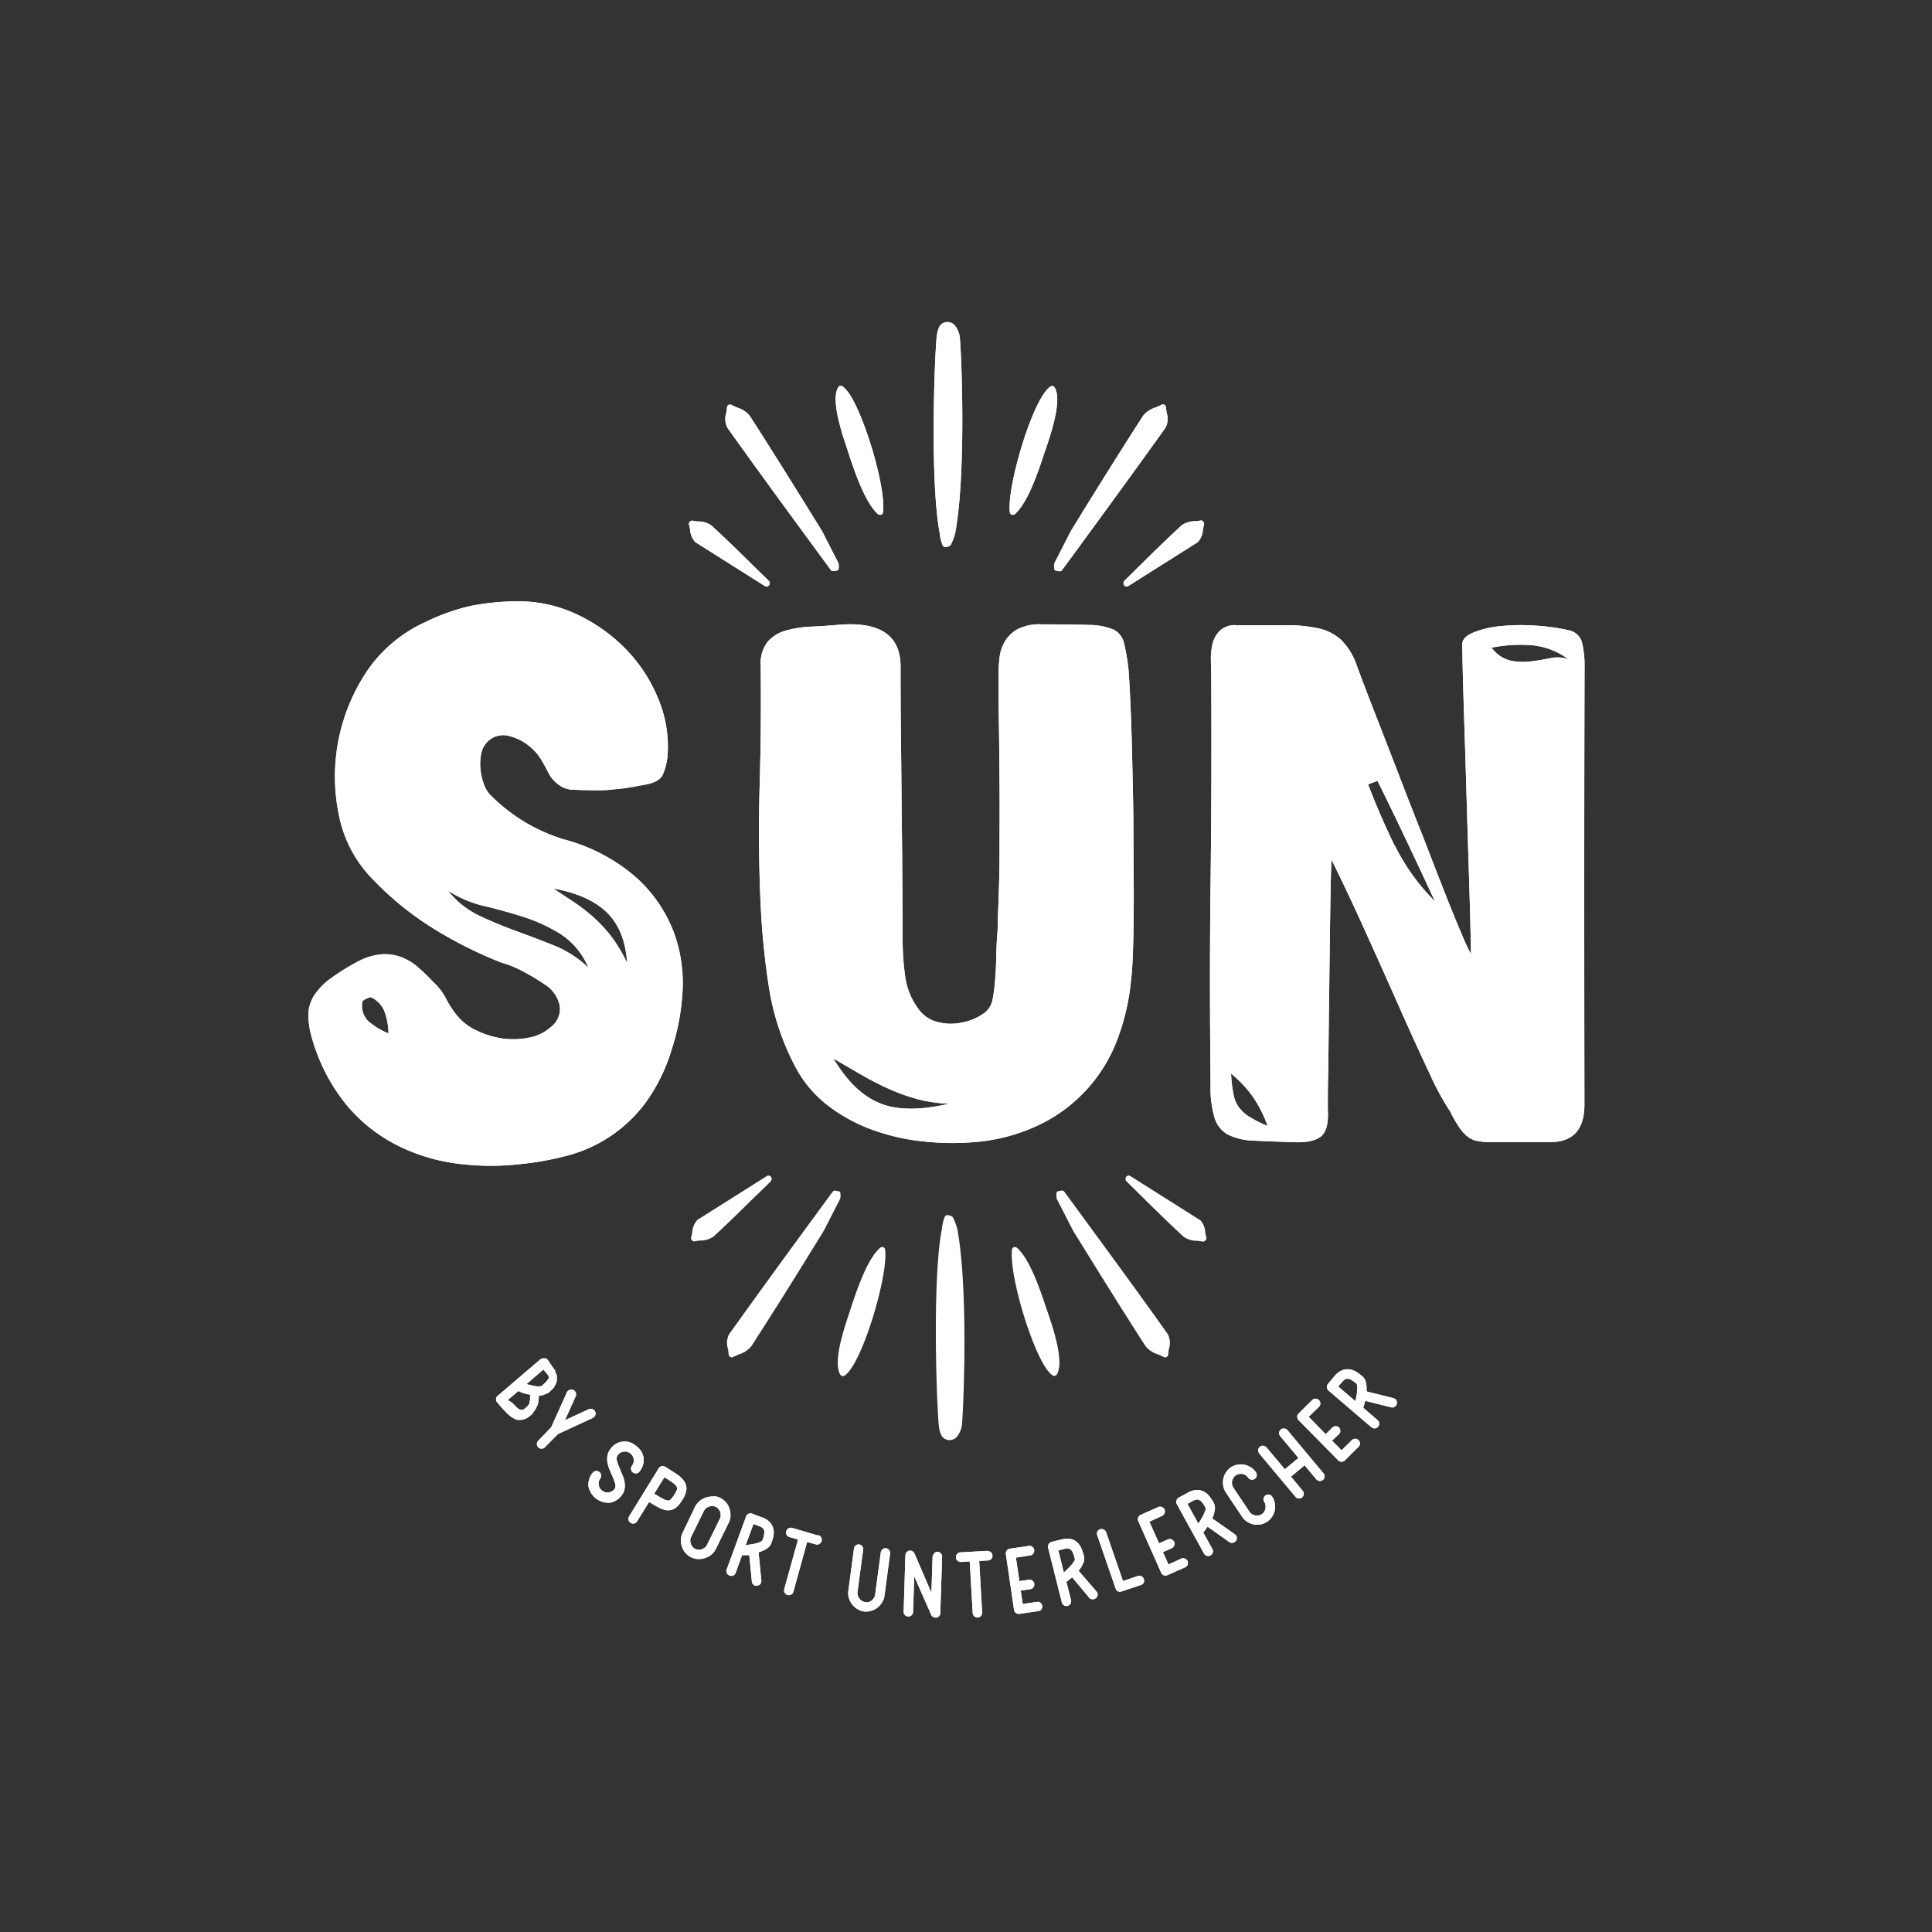 <svg viewBox="0 0 300 300" xmlns="http://www.w3.org/2000/svg" xmlns:xlink="http://www.w3.org/1999/xlink"><rect x="0" y="0" width="300" height="300" fill="#333333" stroke="none"/><clipPath id="a"><path d="m-.03.42h300v300h-300z"/></clipPath><path d="m.42-.17h300v300h-300z" fill="none"/><g clip-path="url(#a)" fill="#fff"><path d="m207.8 215.3.55-.65a2.89 2.89 0 0 1 .4-.39.75.75 0 0 1 .44-.17 1.25 1.25 0 0 1 .59.15 5.3 5.3 0 0 1 .82.59.55.55 0 0 1 .14.4 3.32 3.32 0 0 1 0 .7 6.54 6.54 0 0 1 -.11.83c-.05.3-.11.57-.17.81zm4.4.76a5.34 5.34 0 0 0 -.08-1.34 1.73 1.73 0 0 0 -.57-1 8 8 0 0 0 -.89-.67 2.88 2.88 0 0 0 -1.06-.41 2.35 2.35 0 0 0 -1.16.12 2.92 2.92 0 0 0 -1.22.93l-1 1.19a.74.74 0 0 0 .08 1.05l6.64 5.68a.73.73 0 0 0 .54.19.76.76 0 0 0 .51-.27.66.66 0 0 0 .17-.52.72.72 0 0 0 -.27-.51l-2.21-1.9c.05-.15.11-.32.16-.5s.1-.37.15-.58l4 1a.64.64 0 0 0 .41 0 .82.82 0 0 0 .34-.23.51.51 0 0 0 .09-.13 1.38 1.38 0 0 0 .06-.16.69.69 0 0 0 -.08-.56.71.71 0 0 0 -.45-.34zm-7.39 2.39a.7.7 0 0 0 .21-.52.69.69 0 0 0 -.22-.52.7.7 0 0 0 -.51-.22.66.66 0 0 0 -.52.2l-2.12 2.09a.74.74 0 0 0 0 1.05l6.14 6.22a.75.75 0 0 0 .52.23.74.74 0 0 0 .53-.23l2.11-2.09a.67.67 0 0 0 .22-.51.7.7 0 0 0 -.22-.52.67.67 0 0 0 -.51-.22.72.72 0 0 0 -.52.21l-1.6 1.58-1.48-1.5 1.06-1a.73.73 0 0 0 .22-.53.72.72 0 0 0 -.21-.52.75.75 0 0 0 -1 0l-1.06 1.05-2.64-2.7zm-6.19 4a.73.73 0 0 0 .17.54l2.83 3.4-2.11 1.76-2.84-3.39a.72.72 0 0 0 -.5-.26.64.64 0 0 0 -.53.16.72.72 0 0 0 -.27.5.78.78 0 0 0 .17.54l5.61 6.71a.72.72 0 0 0 .5.27.73.73 0 0 0 .62-1.21l-1.81-2.18 2.12-1.76 1.81 2.17a.75.75 0 0 0 1.05.09.71.71 0 0 0 .08-1l-5.6-6.71a.74.74 0 0 0 -.5-.26.7.7 0 0 0 -.54.15.75.75 0 0 0 -.26.51m-6.22 6.4a1.35 1.35 0 0 1 .53 0 1.47 1.47 0 0 1 .49.19 1.31 1.31 0 0 1 .38.36.74.74 0 0 0 .48.32.71.71 0 0 0 .55-.11.7.7 0 0 0 .31-.47.72.72 0 0 0 -.12-.55 2.64 2.64 0 0 0 -.79-.77 2.84 2.84 0 0 0 -1-.41 2.72 2.72 0 0 0 -1.1 0 2.61 2.61 0 0 0 -1 .41 2.56 2.56 0 0 0 -.77.8 2.81 2.81 0 0 0 -.41 1 3.13 3.13 0 0 0 0 1.1 2.7 2.7 0 0 0 .4 1l2.52 3.77a2.8 2.8 0 0 0 .79.78 3 3 0 0 0 1 .41 2.91 2.91 0 0 0 1.1 0 2.76 2.76 0 0 0 1-.41 2.83 2.83 0 0 0 .78-.8 3 3 0 0 0 .41-1 3.13 3.13 0 0 0 0-1.1 2.72 2.72 0 0 0 -.41-1 .7.7 0 0 0 -.46-.31.71.71 0 0 0 -.55.11.73.73 0 0 0 -.32.46.67.67 0 0 0 .11.55 1.21 1.21 0 0 1 .18.49 1.63 1.63 0 0 1 0 .54 1.42 1.42 0 0 1 -.2.5 1.26 1.26 0 0 1 -.37.39 1.16 1.16 0 0 1 -.49.18 1.4 1.4 0 0 1 -.54 0 1.44 1.44 0 0 1 -.5-.19 1.22 1.22 0 0 1 -.38-.37l-2.51-3.76a1.27 1.27 0 0 1 -.19-.5 1.58 1.58 0 0 1 0-.53 1.51 1.51 0 0 1 .21-.49 1 1 0 0 1 .36-.38 1.23 1.23 0 0 1 .5-.2m-8 4.63.74-.41a2.72 2.72 0 0 1 .51-.23.69.69 0 0 1 .47 0 1.15 1.15 0 0 1 .5.35 4.48 4.48 0 0 1 .56.84.62.62 0 0 1 0 .43 3.92 3.92 0 0 1 -.26.64q-.16.36-.39.75t-.45.69zm3.85 2.26a5.29 5.29 0 0 0 .39-1.29 1.74 1.74 0 0 0 -.17-1.14 9.33 9.33 0 0 0 -.61-.94 2.74 2.74 0 0 0 -.84-.75 2.35 2.35 0 0 0 -1.13-.3 3.12 3.12 0 0 0 -1.47.44l-1.38.76a.74.74 0 0 0 -.35.45.72.72 0 0 0 .06.56l4.22 7.66a.75.75 0 0 0 .44.36.72.72 0 0 0 .57-.07.72.72 0 0 0 .28-1l-1.41-2.56.33-.41.34-.49 3.38 2.39a.65.65 0 0 0 .39.12.8.8 0 0 0 .39-.09l.13-.09.12-.13a.74.74 0 0 0 .13-.55.72.72 0 0 0 -.32-.48zm-7.79-.4a.67.67 0 0 0 .38-.41.75.75 0 0 0 0-.57.78.78 0 0 0 -.41-.39.72.72 0 0 0 -.56 0l-2.71 1.21a.67.67 0 0 0 -.4.42.72.72 0 0 0 0 .56l3.55 8a.73.73 0 0 0 1 .38l2.72-1.21a.68.68 0 0 0 .38-.4.75.75 0 0 0 0-.57.7.7 0 0 0 -.41-.38.66.66 0 0 0 -.55 0l-2 .91-.86-1.92 1.36-.6a.74.74 0 0 0 .39-.42.72.72 0 0 0 0-.56.76.76 0 0 0 -1-.38l-1.35.6-1.5-3.36zm-3.75 9.33-2.32.8-2.62-7.57a.71.71 0 0 0 -.37-.43.73.73 0 0 0 -1 .34.71.71 0 0 0 0 .57l2.85 8.26a.72.72 0 0 0 .37.43.71.71 0 0 0 .57 0l3-1a.73.73 0 0 0 .42-.37.71.71 0 0 0 0-.57.73.73 0 0 0 -.37-.42.68.68 0 0 0 -.56 0m-12.33-4 .82-.21a3.28 3.28 0 0 1 .55-.09.75.75 0 0 1 .46.11 1.19 1.19 0 0 1 .39.47 4.1 4.1 0 0 1 .33 1 .59.59 0 0 1 -.11.42 5.18 5.18 0 0 1 -.41.55 8.09 8.09 0 0 1 -.58.62c-.21.21-.41.4-.6.56zm3.14 3.16a4.6 4.6 0 0 0 .71-1.14 1.71 1.71 0 0 0 .13-1.14 9.37 9.37 0 0 0 -.35-1.06 2.85 2.85 0 0 0 -.62-1 2.33 2.33 0 0 0 -1-.58 3.12 3.12 0 0 0 -1.53.06l-1.53.38a.73.73 0 0 0 -.46.34.74.74 0 0 0 -.08.56l2.13 8.48a.71.71 0 0 0 .33.46.73.73 0 0 0 1.09-.82l-.71-2.83a3.9 3.9 0 0 0 .42-.32c.15-.11.31-.24.47-.38l2.65 3.17a.59.59 0 0 0 .35.22.78.78 0 0 0 .4 0 .34.34 0 0 0 .15-.06l.14-.09a.72.72 0 0 0 .27-.5.77.77 0 0 0 -.18-.54zm-7.5-2.39a.72.72 0 0 0 .47-.29.73.73 0 0 0 .14-.55.76.76 0 0 0 -.29-.49.7.7 0 0 0 -.54-.14l-2.94.43a.71.71 0 0 0 -.49.29.73.73 0 0 0 -.14.55l1.27 8.65a.74.74 0 0 0 .84.63l2.94-.43a.72.72 0 0 0 .48-.29.76.76 0 0 0 -.15-1 .7.7 0 0 0 -.54-.14l-2.22.33-.31-2.08 1.47-.22a.76.76 0 0 0 .49-.29.73.73 0 0 0 .14-.55.76.76 0 0 0 -.29-.49.73.73 0 0 0 -.55-.14l-1.47.22-.54-3.65zm-6.62-.71-4.22.24a.74.74 0 0 0 -.52.25.77.77 0 0 0 -.18.54.68.68 0 0 0 .24.5.72.72 0 0 0 .55.2l1.35-.08.46 8a.72.72 0 0 0 .25.52.75.75 0 0 0 .53.18.68.68 0 0 0 .5-.24.71.71 0 0 0 .19-.54l-.46-8 1.4-.08a.68.68 0 0 0 .5-.25.75.75 0 0 0 -.06-1 .7.7 0 0 0 -.53-.19m-8.31.42a.69.69 0 0 0 -.24.51l-.18 5.54-2.63-6.11a.79.79 0 0 0 -.34-.36.72.72 0 0 0 -.48-.07.79.79 0 0 0 -.59.71l-.27 8.73a.73.73 0 0 0 .19.54.72.72 0 0 0 .53.23.68.68 0 0 0 .52-.2.69.69 0 0 0 .22-.52l.18-5.52 2.64 6a.66.66 0 0 0 .27.3.69.69 0 0 0 .39.12.37.37 0 0 0 .16 0 .76.76 0 0 0 .42-.25.74.74 0 0 0 .17-.46l.28-8.73a.75.75 0 0 0 -.2-.53.7.7 0 0 0 -.5-.24.74.74 0 0 0 -.53.21m-8-.61a.69.69 0 0 0 -.29.49l-.88 6.57a1.16 1.16 0 0 1 -.18.5 2 2 0 0 1 -.36.4 1.35 1.35 0 0 1 -.48.24 1.2 1.2 0 0 1 -.53 0 1.08 1.08 0 0 1 -.49-.18 1.41 1.41 0 0 1 -.4-.37 1.57 1.57 0 0 1 -.25-.48 1.32 1.32 0 0 1 -.05-.52l.88-6.58a.7.7 0 0 0 -.14-.54.72.72 0 0 0 -1-.14.71.71 0 0 0 -.28.49l-.88 6.57a2.76 2.76 0 0 0 .08 1.11 3 3 0 0 0 1.32 1.72 2.59 2.59 0 0 0 1 .37 2.56 2.56 0 0 0 1.1-.08 3.06 3.06 0 0 0 1-.49 3 3 0 0 0 .73-.82 2.72 2.72 0 0 0 .38-1l.87-6.58a.7.7 0 0 0 -.14-.54.68.68 0 0 0 -.48-.29.67.67 0 0 0 -.54.15m-10-2.13-4.05-1.19a.75.75 0 0 0 -.57.07.76.76 0 0 0 -.34.45.78.78 0 0 0 .06.56.69.69 0 0 0 .46.35l1.31.37-2.14 7.7a.74.74 0 0 0 .07.57.78.78 0 0 0 .45.35.71.71 0 0 0 .55-.07.72.72 0 0 0 .35-.45l2.13-7.71 1.35.37a.67.67 0 0 0 .55-.07.75.75 0 0 0 .35-.45.74.74 0 0 0 -.07-.56.69.69 0 0 0 -.43-.35m-10.08-1.74.79.3a3.05 3.05 0 0 1 .51.24.76.76 0 0 1 .31.35 1.14 1.14 0 0 1 .06.61 4.42 4.42 0 0 1 -.27 1 .64.64 0 0 1 -.33.28 3.78 3.78 0 0 1 -.65.22 7.88 7.88 0 0 1 -.83.19c-.29 0-.57.09-.81.11zm.79 4.4a4.73 4.73 0 0 0 1.23-.54 1.74 1.74 0 0 0 .75-.87 8.05 8.05 0 0 0 .32-1.08 2.69 2.69 0 0 0 0-1.13 2.24 2.24 0 0 0 -.51-1 3 3 0 0 0 -1.29-.82l-1.47-.55a.69.69 0 0 0 -.58 0 .76.76 0 0 0 -.38.41l-3 8.19a.73.73 0 0 0 .43 1 .73.73 0 0 0 .56 0 .72.72 0 0 0 .38-.42l1-2.74h.53.59l.4 4.11a.62.62 0 0 0 .16.38.82.82 0 0 0 .32.24h.16.17a.72.72 0 0 0 .66-.81zm-8-1.16a1.2 1.2 0 0 1 -.33.41 1.43 1.43 0 0 1 -.46.27 1.39 1.39 0 0 1 -.54.08 1.24 1.24 0 0 1 -.51-.13 1.07 1.07 0 0 1 -.41-.32 1.52 1.52 0 0 1 -.27-.48 1.59 1.59 0 0 1 -.08-.53 1.27 1.27 0 0 1 .12-.51l2-4.07a1.3 1.3 0 0 1 .33-.41 1.42 1.42 0 0 1 .47-.25 1.59 1.59 0 0 1 .53-.08 1.46 1.46 0 0 1 .51.12 1.24 1.24 0 0 1 .42.34 1.54 1.54 0 0 1 .27.46 1.52 1.52 0 0 1 .07.52 1.1 1.1 0 0 1 -.12.51zm.93-7.5a2.91 2.91 0 0 0 -1.1.16 3.11 3.11 0 0 0 -1 .55 2.66 2.66 0 0 0 -.69.87l-1.93 4.04a2.87 2.87 0 0 0 -.27 1.08 3 3 0 0 0 .7 2.05 2.64 2.64 0 0 0 .88.68 2.7 2.7 0 0 0 1.08.28 3.07 3.07 0 0 0 1.09-.16 3 3 0 0 0 1-.55 2.63 2.63 0 0 0 .68-.87l2-4.07a2.53 2.53 0 0 0 .27-1.07 3.07 3.07 0 0 0 -.16-1.09 2.74 2.74 0 0 0 -.54-1 2.67 2.67 0 0 0 -.88-.68 2.46 2.46 0 0 0 -1.07-.27m-7.91.36c-.35-.19-.78-.44-1.28-.75l1.58-2.56c.58.36 1 .65 1.32.88a1.92 1.92 0 0 1 .59.61.64.64 0 0 1 0 .54 6.45 6.45 0 0 1 -.35.65 5.67 5.67 0 0 1 -.4.57 1.46 1.46 0 0 1 -.27.28.37.37 0 0 1 -.2.09h-.16a2.5 2.5 0 0 1 -.86-.32m-.11-5a.69.69 0 0 0 -.45.33l-4.59 7.44a.7.7 0 0 0 -.09.56.69.69 0 0 0 .34.46.65.65 0 0 0 .54.09.72.72 0 0 0 .46-.34l1.85-3q.92.57 1.56.9a3.36 3.36 0 0 0 1.2.39 2 2 0 0 0 .79-.08 2.16 2.16 0 0 0 .65-.35 2.77 2.77 0 0 0 .53-.55c.16-.21.31-.44.46-.67a3.7 3.7 0 0 0 .61-1.61 2 2 0 0 0 -.36-1.25 4.33 4.33 0 0 0 -1.15-1.09c-.52-.35-1.11-.73-1.78-1.14a.65.65 0 0 0 -.57-.09m-6.39.57a9.54 9.54 0 0 1 -.53-1.38 1 1 0 0 1 .12-.93 1.38 1.38 0 0 1 2.2 1.67.74.74 0 0 0 .69 1.18.75.75 0 0 0 .48-.29 2.85 2.85 0 0 0 .64-2.12 2.78 2.78 0 0 0 -1.19-1.87 2.65 2.65 0 0 0 -4 .55 2.18 2.18 0 0 0 -.43 1 3.22 3.22 0 0 0 0 1 4.59 4.59 0 0 0 .28 1c.13.32.26.62.38.9a11.5 11.5 0 0 1 .53 1.38 1 1 0 0 1 -.12.92 1.38 1.38 0 0 1 -2.2-1.66.71.71 0 0 0 .14-.55.66.66 0 0 0 -.27-.48.72.72 0 0 0 -.56-.15.75.75 0 0 0 -.48.29 2.85 2.85 0 0 0 -.64 2.12 3.18 3.18 0 0 0 3.32 2.51 2.83 2.83 0 0 0 1.86-1.19 2.18 2.18 0 0 0 .43-.95 3.22 3.22 0 0 0 0-1 5.26 5.26 0 0 0 -.27-1c-.13-.31-.26-.61-.4-.9m-4.32-9.48a.67.67 0 0 0 -.57 0l-3.71 1.71 1.68-3.72a.69.69 0 0 0 0-.56.73.73 0 0 0 -.39-.42.75.75 0 0 0 -.57 0 .68.68 0 0 0 -.41.37l-2.44 5.42-2 2.08a.69.69 0 0 0 -.22.53.75.75 0 0 0 .22.52.72.72 0 0 0 1 0l2.05-2.07 5.4-2.5a.7.7 0 0 0 .38-.41.71.71 0 0 0 0-.57.73.73 0 0 0 -.41-.38m-7.64-6.16.64.75a.81.81 0 0 1 .2.39v.19l-.06.12a.92.92 0 0 1 -.13.19 2.5 2.5 0 0 0 -.18.24l-.12.1a2.18 2.18 0 0 1 -.21.2l-.07.07a.3.3 0 0 1 -.08.08l-.18.16a.85.85 0 0 1 -.3.12h-.14-.17a.4.4 0 0 1 -.2 0 4.61 4.61 0 0 1 -.89-.17l-.22-.07-.26-.03-.23-.09zm-5.53 4.73 1.66-1.39.34.16.38.16h.1l.3.11a.43.43 0 0 0 .13.05h.13l.16.05h.1.11.06v.23.1.14a.68.68 0 0 0 0 .14v.13.13l-.08.25a.36.36 0 0 1 0 .11.37.37 0 0 0 0 .11 4.81 4.81 0 0 1 -.3.47l-.14.12-.13.13-.11.09a1.94 1.94 0 0 1 -.29.21h-.1-.09a.66.66 0 0 1 -.24 0h-.11l-.12-.08-.13-.08-.06-.07a.57.57 0 0 1 -.14-.11l-.09-.08-.17-.17-.08-.09-.19-.18c-.07-.07-.13-.15-.2-.23h-.06l-.06-.06zm6.26-1.07.34-.3a4.27 4.27 0 0 0 .38-.36l.13-.17.14-.16v-.05-.05a2.64 2.64 0 0 0 .28-.48.05.05 0 0 0 0 0 .25.25 0 0 1 0-.07s0 0 0 0l.09-.22v-.1a.31.31 0 0 0 0-.11v-.25-.36s0-.13-.08-.25l-.07-.18-.09-.2a.43.43 0 0 1 0-.07v-.06l-.08-.15-.09-.13-.11-.13-.94-1.38a.7.7 0 0 0 -.49-.17h-.12-.11l-.28.08-6.83 5.84-.06.1a.83.83 0 0 0 -.08.31.21.21 0 0 0 0 .11.16.16 0 0 1 0 .1v.05l.05.1.92 1.08a.17.17 0 0 0 .06.06l.07.07a2 2 0 0 0 .2.21l.19.21.37.36a.65.65 0 0 1 .12.11.53.53 0 0 0 .14.11l.24.19a3.17 3.17 0 0 0 .49.28 1.59 1.59 0 0 0 .49.19h.19.19a2.67 2.67 0 0 0 .52-.07l.13-.07a.47.47 0 0 0 .14 0l.13-.06.35-.22a4.28 4.28 0 0 0 .38-.29l.06-.05.12-.1a.64.64 0 0 0 .12-.13.34.34 0 0 0 .06-.06v-.06l.06-.07.09-.13.17-.24.15-.26a2.79 2.79 0 0 0 .32-.79l.06-.19s0-.05 0-.08v-.07-.19l.06-.37v-.28a.17.17 0 0 0 .1 0 .18.18 0 0 1 .1 0 .32.32 0 0 0 .13 0h.07l.2-.06.19-.06.13-.06.07-.06s0 0 0 0a.1.1 0 0 0 .05 0z"/><path d="m176 129.35c0-3.41-.09-6.73-.16-10s-.15-6.21-.26-8.94-.23-4.94-.36-6.58a33.27 33.27 0 0 0 -.69-4 3.06 3.06 0 0 0 -1.62-2.06 9.87 9.87 0 0 0 -3.83-.73q-2.58-.09-7.4-.09a7.37 7.37 0 0 0 -3.73.78 5.3 5.3 0 0 0 -1.95 1.94 6.39 6.39 0 0 0 -.79 2.42 22.31 22.31 0 0 0 -.15 2.51c0 2.19 0 4.77.05 7.72s.07 6.1.1 9.45 0 6.8 0 10.36-.12 7-.26 10.37c0 .6 0 1.5-.1 2.69s-.13 2.43-.16 3.74-.11 2.55-.21 3.7a22.07 22.07 0 0 1 -.37 2.65 3.34 3.34 0 0 1 -1.52 2.19 8.22 8.22 0 0 1 -3.1 1.28 7.92 7.92 0 0 1 -3.88-.05 5.07 5.07 0 0 1 -2.73-1.69 10.81 10.81 0 0 1 -2.31-5.29 40.43 40.43 0 0 1 -.41-5.75q0-4.66-.06-10.14c0-3.65-.07-7.35-.1-11.09s-.07-7.45-.11-11.1-.05-7-.05-10.13q0-7.31-9.65-6.49c-1.4.13-2.8.22-4.2.28a17.15 17.15 0 0 0 -3.88.59 5.89 5.89 0 0 0 -2.89 1.74 5.4 5.4 0 0 0 -1.1 3.69q.11 9.14-.16 18.63t.16 18.63a119 119 0 0 0 1.31 12.92 39.36 39.36 0 0 0 4.26 12.5 18.43 18.43 0 0 0 4.93 5.71 26 26 0 0 0 6.77 3.7 33.16 33.16 0 0 0 7.92 1.82 41.08 41.08 0 0 0 8.29.09 28.25 28.25 0 0 0 10.45-3 24.08 24.08 0 0 0 11.64-13.43 35.28 35.28 0 0 0 1.94-8.72c.14-1.09.25-2.81.32-5.15s.1-5 .1-8-.05-6.26-.05-9.67zm-39.25 42q-4.09-1.55-7.35-7 2.31 1.36 4.46 2.6t4.3 2.19a29.66 29.66 0 0 0 4.41 1.56 22.22 22.22 0 0 0 4.78.68q-6.51 1.55-10.6-.01z"/><path d="m246 137.32q0-17 .05-34.24a15.2 15.2 0 0 0 -.35-3.11 2.63 2.63 0 0 0 -2.1-2.1 32.61 32.61 0 0 0 -5.24-.73 31.85 31.85 0 0 0 -5.39.09 14.78 14.78 0 0 0 -4.21 1c-1.14.48-1.71 1.09-1.71 1.82q.09 5 .29 11.14t.39 12.56q.19 6.44.39 12.73t.3 11.69a31.26 31.26 0 0 1 -1.42-3.06q-1.12-2.6-2.65-6.48t-3.35-8.63q-1.92-4.8-3.77-9.64c-1.25-3.22-2.45-6.34-3.63-9.36s-2.19-5.64-3-7.89a10.29 10.29 0 0 0 -2.35-3.75 7.69 7.69 0 0 0 -3.48-1.78 23.14 23.14 0 0 0 -5.19-.5h-7.58a3.44 3.44 0 0 0 -2.6.87 4.39 4.39 0 0 0 -1.13 2.1 10 10 0 0 0 -.24 2.6c0 .91.05 1.73.05 2.46q.09 16.35-.1 31.69t0 31.59a16.27 16.27 0 0 0 .64 5.25 4.42 4.42 0 0 0 2.1 2.56 9.42 9.42 0 0 0 3.87.91q2.4.13 6 .23c2.09.12 3.58-.15 4.46-.82s1.26-2.07 1.13-4.2c0-1.4 0-3.2.05-5.39s.06-4.55.09-7.08.07-5.14.1-7.85.07-5.26.1-7.67.06-4.56.1-6.48.08-3.36.14-4.34q2.46 4.94 5.24 11.1c1.86 4.1 3.64 8.08 5.34 11.91s3.25 7.23 4.65 10.18a41.56 41.56 0 0 0 3.19 5.89 19.64 19.64 0 0 0 1.42 2.47 6.16 6.16 0 0 0 1.27 1.41 3.45 3.45 0 0 0 1.47.69 9.59 9.59 0 0 0 2 .18h9.4c3.52 0 5.29-1.95 5.29-5.84q-.03-17.2-.03-34.18zm-51.95 36.14a6.1 6.1 0 0 1 -1.63-1.46 4.93 4.93 0 0 1 -.89-2.1 21.47 21.47 0 0 1 -.37-3.19 18.12 18.12 0 0 1 3.52 3.79 19.66 19.66 0 0 1 2.15 4.33 16.69 16.69 0 0 1 -2.74-1.37zm22.52-42.12q-2.25-4.62-4.14-9.55 1-.36 1.47-.54 2.3 4.65 4.51 9.31t4.41 9.4a32.61 32.61 0 0 1 -6.21-8.62zm24.12-29.13c-1 .21-2 .38-3.1.5a9.4 9.4 0 0 1 -3.09-.14 5.2 5.2 0 0 1 -2.89-2 22.77 22.77 0 0 1 6.35-.37 11.18 11.18 0 0 1 5.62 2.2 4.81 4.81 0 0 0 -2.85-.19z"/><path d="m104.62 144.74a22 22 0 0 0 -5.73-8.39 27.72 27.72 0 0 0 -11.29-6 28.11 28.11 0 0 1 -6.26-2.79 27.36 27.36 0 0 1 -5.34-4.26 4.74 4.74 0 0 1 -.91-1.67 9 9 0 0 1 -.49-2.25 7.69 7.69 0 0 1 .11-2.26 3.37 3.37 0 0 1 .75-1.67 3.41 3.41 0 0 1 3.54-1.18 8 8 0 0 1 3.52 1.87 7.86 7.86 0 0 1 1.48 1.76c.4.66.78 1.35 1.14 2.06a5 5 0 0 0 1.51 1.82 3.85 3.85 0 0 0 2 .83c1.36.07 2.55.1 3.56.1s2 0 2.81-.1 1.69-.16 2.48-.29 1.7-.29 2.71-.49c1.44-.26 2.34-.77 2.7-1.52a9.49 9.49 0 0 0 .75-3 19.17 19.17 0 0 0 -1.46-8.83 24 24 0 0 0 -5-7.66 26.09 26.09 0 0 0 -7.56-5.39 21.27 21.27 0 0 0 -9.08-2.06 38.83 38.83 0 0 0 -7.34.69 32 32 0 0 0 -7.22 2.56 21.83 21.83 0 0 0 -8.81 7.3 29.38 29.38 0 0 0 -4.59 22.52 19.61 19.61 0 0 0 5.19 10 48.18 48.18 0 0 0 9.29 7.6 65 65 0 0 0 10.8 5.44 16.15 16.15 0 0 1 3.62 1.52 31.37 31.37 0 0 1 3.29 2 5.06 5.06 0 0 1 2.11 3.09 3.49 3.49 0 0 1 -1.35 3.38 7 7 0 0 1 -3.24 1.62 12.14 12.14 0 0 1 -4 .2 13.49 13.49 0 0 1 -4.11-1.18 8.65 8.65 0 0 1 -3.2-2.38 14.16 14.16 0 0 1 -1.73-2.64 8.78 8.78 0 0 0 -1.95-2.55 31.87 31.87 0 0 0 -2.37-2.31 9 9 0 0 0 -2.54-1.57 7.24 7.24 0 0 0 -2.92-.49 9.29 9.29 0 0 0 -3.51.93 34.54 34.54 0 0 0 -4.59 2.8 10.12 10.12 0 0 0 -2.65 2.74 5.75 5.75 0 0 0 -.86 3.05 13.43 13.43 0 0 0 .64 3.77 28.67 28.67 0 0 0 5.57 10.45 24.84 24.84 0 0 0 7.91 6.09 28.87 28.87 0 0 0 9.12 2.7 40.18 40.18 0 0 0 9.29.1 46.57 46.57 0 0 0 7.73-1.37 22.12 22.12 0 0 0 12.1-8.2 27.42 27.42 0 0 0 4-8.09 35 35 0 0 0 1.73-9 22.67 22.67 0 0 0 -1.35-9.4zm-47.43 13.83a3.33 3.33 0 0 1 -.92-3c0-.13.2-.3.6-.49s.66-.26.81-.2a4.15 4.15 0 0 1 2 2.11 10.73 10.73 0 0 1 .65 3.48 11.52 11.52 0 0 1 -3.14-1.9zm28.9-11.73c-1.94-.78-3.91-1.53-5.89-2.25s-3.9-1.52-5.78-2.4a13.82 13.82 0 0 1 -4.86-3.88 18.23 18.23 0 0 0 5.73 2.4c2.09.49 4.14 1.07 6.16 1.72a25.73 25.73 0 0 1 5.67 2.65 11.63 11.63 0 0 1 4.26 5.2 16.63 16.63 0 0 0 -5.29-3.44zm8.91-1.32a21.92 21.92 0 0 0 -2.75-3 27.11 27.11 0 0 0 -3.08-2.4l-3.25-2.16q5.52 1 8.32 3.73c1.88 1.83 2.92 4.44 3.14 7.84a23.83 23.83 0 0 0 -2.38-4.01z"/><path d="m117.13 88c-2.16-2.13-4.39-4.33-6.68-6.42a3.47 3.47 0 0 0 -2-.61c-.32 0-.62-.06-.88-.11a.48.48 0 0 0 -.47.17.53.53 0 0 0 -.09.5 6.92 6.92 0 0 1 .16.77 3 3 0 0 0 .81 1.89l10.79 6.81a.5.5 0 0 0 .26.08.48.48 0 0 0 .39-.21.54.54 0 0 0 -.06-.7zm13.06-.57-2.52-4.93c-3.65-5.9-7.43-12-11.26-17.95a4.08 4.08 0 0 0 -1.93-1.26 9.12 9.12 0 0 1 -.88-.41.48.48 0 0 0 -.48 0 .52.52 0 0 0 -.24.43 6.08 6.08 0 0 1 -.12.86 3 3 0 0 0 .17 2.22c4.42 6.21 9 12.47 13.45 18.53l2.62 3.57a.49.49 0 0 0 .39.2 4.46 4.46 0 0 0 .71-.14c.21-.13.16-.92.08-1.16m6.95-7.91c.25-2.46-.91-7.3-2-10.69-.55-1.75-2.5-7.57-4.3-8.79a.45.45 0 0 0 -.37-.08.49.49 0 0 0 -.31.24c-1.26 2.09.9 8 1.47 9.77 1.1 3.41 2.71 8.08 4.69 9.89a.49.49 0 0 0 .32.12.52.52 0 0 0 .18 0 .5.5 0 0 0 .31-.43m11.19 3.33c1.84-9.71.9-29.92.69-30.72a3.84 3.84 0 0 0 -.65-1.47 1.5 1.5 0 0 0 -2.16-.32c-.8.64-.79 2.64-.86 3.61-.28 4-.85 21.34.59 28.85a6.86 6.86 0 0 0 .46 1.91c.25.42.76.2 1.08.07s.84-1.88.85-1.93m14-12.88c.58-1.77 2.73-7.68 1.47-9.77a.49.49 0 0 0 -.31-.24.46.46 0 0 0 -.37.08c-1.8 1.22-3.75 7-4.3 8.79-1.07 3.39-2.24 8.23-2 10.69a.54.54 0 0 0 .31.43.57.57 0 0 0 .18 0 .47.47 0 0 0 .32-.12c2-1.81 3.59-6.48 4.69-9.89m18.7-3.56a2.93 2.93 0 0 0 .17-2.22 7.8 7.8 0 0 1 -.11-.86.53.53 0 0 0 -.25-.43.47.47 0 0 0 -.47 0c-.27.15-.57.27-.89.41a4.08 4.08 0 0 0 -1.93 1.26c-3.83 5.95-7.6 12-11.25 17.95l-2.52 4.93c-.09.24-.14 1 .08 1.16a4.13 4.13 0 0 0 .7.14.47.47 0 0 0 .39-.2l2.64-3.59c4.43-6.06 9-12.32 13.44-18.53m5.86 14.61a.47.47 0 0 0 -.46-.17c-.27.05-.57.08-.88.11a3.5 3.5 0 0 0 -2 .61c-2.29 2.09-4.52 4.29-6.68 6.42l-2.23 2.2a.56.56 0 0 0 -.06.7.52.52 0 0 0 .4.21.49.49 0 0 0 .25-.08l10.77-6.8a3 3 0 0 0 .81-1.89 6.83 6.83 0 0 1 .17-.77.56.56 0 0 0 -.1-.5"/><path d="m207.8 215.3.55-.65a2.89 2.89 0 0 1 .4-.39.75.75 0 0 1 .44-.17 1.25 1.25 0 0 1 .59.15 5.3 5.3 0 0 1 .82.59.55.55 0 0 1 .14.4 3.32 3.32 0 0 1 0 .7 6.54 6.54 0 0 1 -.11.83c-.05.3-.11.57-.17.81zm4.4.76a5.34 5.34 0 0 0 -.08-1.34 1.73 1.73 0 0 0 -.57-1 8 8 0 0 0 -.89-.67 2.88 2.88 0 0 0 -1.06-.41 2.35 2.35 0 0 0 -1.16.12 2.92 2.92 0 0 0 -1.22.93l-1 1.19a.74.74 0 0 0 .08 1.05l6.64 5.68a.73.73 0 0 0 .54.19.76.76 0 0 0 .51-.27.66.66 0 0 0 .17-.52.72.72 0 0 0 -.27-.51l-2.21-1.9c.05-.15.11-.32.16-.5s.1-.37.15-.58l4 1a.64.64 0 0 0 .41 0 .82.82 0 0 0 .34-.23.51.51 0 0 0 .09-.13 1.38 1.38 0 0 0 .06-.16.69.69 0 0 0 -.08-.56.71.71 0 0 0 -.45-.34zm-7.39 2.39a.7.7 0 0 0 .21-.52.69.69 0 0 0 -.22-.52.7.7 0 0 0 -.51-.22.66.66 0 0 0 -.52.2l-2.12 2.09a.74.74 0 0 0 0 1.05l6.14 6.22a.75.75 0 0 0 .52.23.74.74 0 0 0 .53-.23l2.11-2.09a.67.67 0 0 0 .22-.51.7.7 0 0 0 -.22-.52.67.67 0 0 0 -.51-.22.72.72 0 0 0 -.52.21l-1.6 1.58-1.48-1.5 1.06-1a.73.73 0 0 0 .22-.53.72.72 0 0 0 -.21-.52.75.75 0 0 0 -1 0l-1.06 1.05-2.64-2.7zm-6.19 4a.73.73 0 0 0 .17.54l2.83 3.4-2.11 1.76-2.84-3.39a.72.72 0 0 0 -.5-.26.64.64 0 0 0 -.53.16.72.72 0 0 0 -.27.5.78.78 0 0 0 .17.54l5.61 6.71a.72.72 0 0 0 .5.27.73.73 0 0 0 .62-1.21l-1.81-2.18 2.12-1.76 1.81 2.17a.75.75 0 0 0 1.05.09.71.71 0 0 0 .08-1l-5.6-6.71a.74.74 0 0 0 -.5-.26.7.7 0 0 0 -.54.15.75.75 0 0 0 -.26.51m-6.22 6.4a1.35 1.35 0 0 1 .53 0 1.47 1.47 0 0 1 .49.19 1.31 1.31 0 0 1 .38.36.74.74 0 0 0 .48.32.71.71 0 0 0 .55-.11.7.7 0 0 0 .31-.47.72.72 0 0 0 -.12-.55 2.64 2.64 0 0 0 -.79-.77 2.84 2.84 0 0 0 -1-.41 2.72 2.72 0 0 0 -1.1 0 2.61 2.61 0 0 0 -1 .41 2.56 2.56 0 0 0 -.77.8 2.81 2.81 0 0 0 -.41 1 3.13 3.13 0 0 0 0 1.1 2.7 2.7 0 0 0 .4 1l2.52 3.77a2.8 2.8 0 0 0 .79.78 3 3 0 0 0 1 .41 2.91 2.91 0 0 0 1.1 0 2.76 2.76 0 0 0 1-.41 2.83 2.83 0 0 0 .78-.8 3 3 0 0 0 .41-1 3.13 3.13 0 0 0 0-1.1 2.72 2.72 0 0 0 -.41-1 .7.7 0 0 0 -.46-.31.71.71 0 0 0 -.55.11.73.73 0 0 0 -.32.46.67.67 0 0 0 .11.55 1.21 1.21 0 0 1 .18.49 1.63 1.63 0 0 1 0 .54 1.42 1.42 0 0 1 -.2.5 1.26 1.26 0 0 1 -.37.39 1.16 1.16 0 0 1 -.49.18 1.4 1.4 0 0 1 -.54 0 1.44 1.44 0 0 1 -.5-.19 1.22 1.22 0 0 1 -.38-.37l-2.51-3.76a1.27 1.27 0 0 1 -.19-.5 1.58 1.58 0 0 1 0-.53 1.51 1.51 0 0 1 .21-.49 1 1 0 0 1 .36-.38 1.23 1.23 0 0 1 .5-.2m-8 4.63.74-.41a2.72 2.72 0 0 1 .51-.23.69.69 0 0 1 .47 0 1.15 1.15 0 0 1 .5.35 4.48 4.48 0 0 1 .56.84.62.62 0 0 1 0 .43 3.92 3.92 0 0 1 -.26.64q-.16.36-.39.75t-.45.69zm3.85 2.26a5.29 5.29 0 0 0 .39-1.29 1.74 1.74 0 0 0 -.17-1.14 9.33 9.33 0 0 0 -.61-.94 2.74 2.74 0 0 0 -.84-.75 2.35 2.35 0 0 0 -1.13-.3 3.12 3.12 0 0 0 -1.47.44l-1.38.76a.74.74 0 0 0 -.35.45.72.72 0 0 0 .06.56l4.22 7.66a.75.75 0 0 0 .44.36.72.72 0 0 0 .57-.07.72.72 0 0 0 .28-1l-1.41-2.56.33-.41.34-.49 3.38 2.39a.65.65 0 0 0 .39.12.8.8 0 0 0 .39-.09l.13-.09.12-.13a.74.74 0 0 0 .13-.55.72.72 0 0 0 -.32-.48zm-7.79-.4a.67.67 0 0 0 .38-.41.75.75 0 0 0 0-.57.78.78 0 0 0 -.41-.39.72.72 0 0 0 -.56 0l-2.71 1.21a.67.67 0 0 0 -.4.42.72.72 0 0 0 0 .56l3.55 8a.73.73 0 0 0 1 .38l2.72-1.21a.68.68 0 0 0 .38-.4.75.75 0 0 0 0-.57.7.7 0 0 0 -.41-.38.66.66 0 0 0 -.55 0l-2 .91-.86-1.92 1.36-.6a.74.74 0 0 0 .39-.42.72.72 0 0 0 0-.56.76.76 0 0 0 -1-.38l-1.35.6-1.5-3.36zm-3.75 9.33-2.32.8-2.62-7.57a.71.71 0 0 0 -.37-.43.73.73 0 0 0 -1 .34.71.71 0 0 0 0 .57l2.85 8.26a.72.72 0 0 0 .37.43.71.71 0 0 0 .57 0l3-1a.73.73 0 0 0 .42-.37.71.71 0 0 0 0-.57.73.73 0 0 0 -.37-.42.68.68 0 0 0 -.56 0m-12.33-4 .82-.21a3.28 3.28 0 0 1 .55-.09.75.75 0 0 1 .46.11 1.19 1.19 0 0 1 .39.47 4.1 4.1 0 0 1 .33 1 .59.59 0 0 1 -.11.42 5.18 5.18 0 0 1 -.41.55 8.09 8.09 0 0 1 -.58.62c-.21.21-.41.4-.6.56zm3.14 3.16a4.6 4.6 0 0 0 .71-1.14 1.71 1.71 0 0 0 .13-1.14 9.37 9.37 0 0 0 -.35-1.06 2.85 2.85 0 0 0 -.62-1 2.33 2.33 0 0 0 -1-.58 3.12 3.12 0 0 0 -1.53.06l-1.53.38a.73.73 0 0 0 -.46.34.74.74 0 0 0 -.08.56l2.13 8.48a.71.71 0 0 0 .33.46.73.73 0 0 0 1.09-.82l-.71-2.83a3.9 3.9 0 0 0 .42-.32c.15-.11.31-.24.47-.38l2.65 3.17a.59.59 0 0 0 .35.22.78.78 0 0 0 .4 0 .34.34 0 0 0 .15-.06l.14-.09a.72.72 0 0 0 .27-.5.77.77 0 0 0 -.18-.54zm-7.5-2.39a.72.72 0 0 0 .47-.29.73.73 0 0 0 .14-.55.76.76 0 0 0 -.29-.49.7.7 0 0 0 -.54-.14l-2.94.43a.71.71 0 0 0 -.49.29.73.73 0 0 0 -.14.55l1.27 8.65a.74.74 0 0 0 .84.63l2.94-.43a.72.72 0 0 0 .48-.29.76.76 0 0 0 -.15-1 .7.7 0 0 0 -.54-.14l-2.22.33-.31-2.08 1.47-.22a.76.76 0 0 0 .49-.29.73.73 0 0 0 .14-.55.76.76 0 0 0 -.29-.49.73.73 0 0 0 -.55-.14l-1.47.22-.54-3.65zm-6.62-.71-4.22.24a.74.74 0 0 0 -.52.25.77.77 0 0 0 -.18.54.68.68 0 0 0 .24.5.72.72 0 0 0 .55.2l1.35-.08.46 8a.72.72 0 0 0 .25.52.75.75 0 0 0 .53.18.68.68 0 0 0 .5-.24.71.71 0 0 0 .19-.54l-.46-8 1.4-.08a.68.68 0 0 0 .5-.25.75.75 0 0 0 -.06-1 .7.7 0 0 0 -.53-.19m-8.31.42a.69.69 0 0 0 -.24.51l-.18 5.54-2.63-6.11a.79.79 0 0 0 -.34-.36.72.72 0 0 0 -.48-.07.79.79 0 0 0 -.59.71l-.27 8.73a.73.73 0 0 0 .19.54.72.72 0 0 0 .53.23.68.68 0 0 0 .52-.2.69.69 0 0 0 .22-.52l.18-5.52 2.64 6a.66.66 0 0 0 .27.3.69.69 0 0 0 .39.12.37.37 0 0 0 .16 0 .76.76 0 0 0 .42-.25.74.74 0 0 0 .17-.46l.28-8.73a.75.75 0 0 0 -.2-.53.7.7 0 0 0 -.5-.24.74.74 0 0 0 -.53.21m-8-.61a.69.69 0 0 0 -.29.49l-.88 6.57a1.16 1.16 0 0 1 -.18.5 2 2 0 0 1 -.36.4 1.35 1.35 0 0 1 -.48.24 1.2 1.2 0 0 1 -.53 0 1.08 1.08 0 0 1 -.49-.18 1.41 1.41 0 0 1 -.4-.37 1.57 1.57 0 0 1 -.25-.48 1.32 1.32 0 0 1 -.05-.52l.88-6.58a.7.7 0 0 0 -.14-.54.72.72 0 0 0 -1-.14.71.71 0 0 0 -.28.49l-.88 6.57a2.76 2.76 0 0 0 .08 1.11 3 3 0 0 0 1.32 1.72 2.59 2.59 0 0 0 1 .37 2.56 2.56 0 0 0 1.1-.08 3.06 3.06 0 0 0 1-.49 3 3 0 0 0 .73-.82 2.72 2.72 0 0 0 .38-1l.87-6.58a.7.7 0 0 0 -.14-.54.68.68 0 0 0 -.48-.29.67.67 0 0 0 -.54.15m-10-2.13-4.05-1.19a.75.75 0 0 0 -.57.07.76.76 0 0 0 -.34.45.78.78 0 0 0 .06.56.69.69 0 0 0 .46.35l1.31.37-2.14 7.7a.74.74 0 0 0 .07.57.78.78 0 0 0 .45.35.71.71 0 0 0 .55-.07.72.72 0 0 0 .35-.45l2.13-7.71 1.35.37a.67.67 0 0 0 .55-.07.75.75 0 0 0 .35-.45.74.74 0 0 0 -.07-.56.69.69 0 0 0 -.43-.35m-10.08-1.74.79.3a3.05 3.05 0 0 1 .51.24.76.76 0 0 1 .31.35 1.14 1.14 0 0 1 .06.61 4.42 4.42 0 0 1 -.27 1 .64.64 0 0 1 -.33.28 3.78 3.78 0 0 1 -.65.22 7.88 7.88 0 0 1 -.83.19c-.29 0-.57.09-.81.11zm.79 4.4a4.73 4.73 0 0 0 1.23-.54 1.74 1.74 0 0 0 .75-.87 8.05 8.05 0 0 0 .32-1.08 2.69 2.69 0 0 0 0-1.13 2.24 2.24 0 0 0 -.51-1 3 3 0 0 0 -1.29-.82l-1.47-.55a.69.69 0 0 0 -.58 0 .76.76 0 0 0 -.38.41l-3 8.19a.73.73 0 0 0 .43 1 .73.73 0 0 0 .56 0 .72.72 0 0 0 .38-.42l1-2.74h.53.59l.4 4.11a.62.62 0 0 0 .16.38.82.82 0 0 0 .32.24h.16.17a.72.72 0 0 0 .66-.81zm-8-1.16a1.2 1.2 0 0 1 -.33.41 1.43 1.43 0 0 1 -.46.27 1.39 1.39 0 0 1 -.54.08 1.24 1.24 0 0 1 -.51-.13 1.07 1.07 0 0 1 -.41-.32 1.52 1.52 0 0 1 -.27-.48 1.59 1.59 0 0 1 -.08-.53 1.27 1.27 0 0 1 .12-.51l2-4.07a1.3 1.3 0 0 1 .33-.41 1.42 1.42 0 0 1 .47-.25 1.59 1.59 0 0 1 .53-.08 1.46 1.46 0 0 1 .51.12 1.24 1.24 0 0 1 .42.34 1.54 1.54 0 0 1 .27.46 1.52 1.52 0 0 1 .07.52 1.1 1.1 0 0 1 -.12.51zm.93-7.5a2.91 2.91 0 0 0 -1.1.16 3.11 3.11 0 0 0 -1 .55 2.66 2.66 0 0 0 -.69.87l-1.93 4.04a2.87 2.87 0 0 0 -.27 1.08 3 3 0 0 0 .7 2.05 2.64 2.64 0 0 0 .88.68 2.7 2.7 0 0 0 1.08.28 3.07 3.07 0 0 0 1.09-.16 3 3 0 0 0 1-.55 2.63 2.63 0 0 0 .68-.87l2-4.07a2.53 2.53 0 0 0 .27-1.07 3.07 3.07 0 0 0 -.16-1.09 2.74 2.74 0 0 0 -.54-1 2.67 2.67 0 0 0 -.88-.68 2.46 2.46 0 0 0 -1.07-.27m-7.91.36c-.35-.19-.78-.44-1.28-.75l1.58-2.56c.58.36 1 .65 1.32.88a1.92 1.92 0 0 1 .59.61.64.64 0 0 1 0 .54 6.45 6.45 0 0 1 -.35.65 5.67 5.67 0 0 1 -.4.57 1.46 1.46 0 0 1 -.27.28.37.37 0 0 1 -.2.09h-.16a2.5 2.5 0 0 1 -.86-.32m-.11-5a.69.69 0 0 0 -.45.33l-4.59 7.44a.7.7 0 0 0 -.09.56.69.69 0 0 0 .34.46.65.65 0 0 0 .54.09.72.72 0 0 0 .46-.34l1.85-3q.92.57 1.56.9a3.36 3.36 0 0 0 1.2.39 2 2 0 0 0 .79-.08 2.16 2.16 0 0 0 .65-.35 2.77 2.77 0 0 0 .53-.55c.16-.21.31-.44.46-.67a3.7 3.7 0 0 0 .61-1.61 2 2 0 0 0 -.36-1.25 4.33 4.33 0 0 0 -1.15-1.09c-.52-.35-1.11-.73-1.78-1.14a.65.65 0 0 0 -.57-.09m-6.39.57a9.54 9.54 0 0 1 -.53-1.38 1 1 0 0 1 .12-.93 1.38 1.38 0 0 1 2.2 1.67.74.74 0 0 0 .69 1.18.75.75 0 0 0 .48-.29 2.85 2.85 0 0 0 .64-2.12 2.78 2.78 0 0 0 -1.19-1.87 2.65 2.65 0 0 0 -4 .55 2.18 2.18 0 0 0 -.43 1 3.22 3.22 0 0 0 0 1 4.59 4.59 0 0 0 .28 1c.13.32.26.62.38.9a11.5 11.5 0 0 1 .53 1.38 1 1 0 0 1 -.12.92 1.38 1.38 0 0 1 -2.2-1.66.71.71 0 0 0 .14-.55.66.66 0 0 0 -.27-.48.72.72 0 0 0 -.56-.15.75.75 0 0 0 -.48.29 2.85 2.85 0 0 0 -.64 2.12 3.18 3.18 0 0 0 3.32 2.51 2.83 2.83 0 0 0 1.86-1.19 2.18 2.18 0 0 0 .43-.95 3.22 3.22 0 0 0 0-1 5.26 5.26 0 0 0 -.27-1c-.13-.31-.26-.61-.4-.9m-4.32-9.48a.67.67 0 0 0 -.57 0l-3.71 1.71 1.68-3.72a.69.69 0 0 0 0-.56.73.73 0 0 0 -.39-.42.75.75 0 0 0 -.57 0 .68.68 0 0 0 -.41.37l-2.44 5.42-2 2.08a.69.69 0 0 0 -.22.53.75.75 0 0 0 .22.52.72.72 0 0 0 1 0l2.05-2.07 5.4-2.5a.7.7 0 0 0 .38-.41.71.71 0 0 0 0-.57.73.73 0 0 0 -.41-.38m-7.64-6.16.64.75a.81.81 0 0 1 .2.39v.19l-.06.12a.92.92 0 0 1 -.13.19 2.5 2.5 0 0 0 -.18.24l-.12.1a2.18 2.18 0 0 1 -.21.2l-.07.07a.3.3 0 0 1 -.08.08l-.18.16a.85.85 0 0 1 -.3.12h-.14-.17a.4.4 0 0 1 -.2 0 4.61 4.61 0 0 1 -.89-.17l-.22-.07-.26-.03-.23-.09zm-5.53 4.73 1.66-1.39.34.16.38.16h.1l.3.11a.43.43 0 0 0 .13.05h.13l.16.05h.1.11.06v.23.1.14a.68.68 0 0 0 0 .14v.13.13l-.08.25a.36.36 0 0 1 0 .11.37.37 0 0 0 0 .11 4.81 4.81 0 0 1 -.3.47l-.14.12-.13.13-.11.09a1.94 1.94 0 0 1 -.29.21h-.1-.09a.66.66 0 0 1 -.24 0h-.11l-.12-.08-.13-.08-.06-.07a.57.57 0 0 1 -.14-.11l-.09-.08-.17-.17-.08-.09-.19-.18c-.07-.07-.13-.15-.2-.23h-.06l-.06-.06zm6.26-1.07.34-.3a4.27 4.27 0 0 0 .38-.36l.13-.17.14-.16v-.05-.05a2.64 2.64 0 0 0 .28-.48.05.05 0 0 0 0 0 .25.25 0 0 1 0-.07s0 0 0 0l.09-.22v-.1a.31.31 0 0 0 0-.11v-.25-.36s0-.13-.08-.25l-.07-.18-.09-.2a.43.43 0 0 1 0-.07v-.06l-.08-.15-.09-.13-.11-.13-.94-1.38a.7.7 0 0 0 -.49-.17h-.12-.11l-.28.08-6.83 5.84-.06.1a.83.83 0 0 0 -.08.31.21.21 0 0 0 0 .11.16.16 0 0 1 0 .1v.05l.05.1.92 1.08a.17.17 0 0 0 .06.06l.07.07a2 2 0 0 0 .2.21l.19.21.37.36a.65.65 0 0 1 .12.11.53.53 0 0 0 .14.11l.24.19a3.17 3.17 0 0 0 .49.28 1.59 1.59 0 0 0 .49.19h.19.19a2.67 2.67 0 0 0 .52-.07l.13-.07a.47.47 0 0 0 .14 0l.13-.06.35-.22a4.28 4.28 0 0 0 .38-.29l.06-.05.12-.1a.64.64 0 0 0 .12-.13.34.34 0 0 0 .06-.06v-.06l.06-.07.09-.13.17-.24.15-.26a2.79 2.79 0 0 0 .32-.79l.06-.19s0-.05 0-.08v-.07-.19l.06-.37v-.28a.17.17 0 0 0 .1 0 .18.18 0 0 1 .1 0 .32.32 0 0 0 .13 0h.07l.2-.06.19-.06.13-.06.07-.06s0 0 0 0a.1.1 0 0 0 .05 0z"/><path d="m176 129.35c0-3.41-.09-6.73-.16-10s-.15-6.21-.26-8.94-.23-4.94-.36-6.58a33.27 33.27 0 0 0 -.69-4 3.06 3.06 0 0 0 -1.62-2.06 9.87 9.87 0 0 0 -3.83-.73q-2.58-.09-7.4-.09a7.37 7.37 0 0 0 -3.73.78 5.3 5.3 0 0 0 -1.95 1.94 6.39 6.39 0 0 0 -.79 2.42 22.31 22.31 0 0 0 -.15 2.51c0 2.19 0 4.77.05 7.72s.07 6.1.1 9.45 0 6.8 0 10.36-.12 7-.26 10.37c0 .6 0 1.5-.1 2.69s-.13 2.43-.16 3.74-.11 2.55-.21 3.7a22.07 22.07 0 0 1 -.37 2.65 3.34 3.34 0 0 1 -1.52 2.19 8.22 8.22 0 0 1 -3.1 1.28 7.92 7.92 0 0 1 -3.88-.05 5.07 5.07 0 0 1 -2.73-1.69 10.81 10.81 0 0 1 -2.31-5.29 40.43 40.43 0 0 1 -.41-5.75q0-4.66-.06-10.14c0-3.65-.07-7.35-.1-11.09s-.07-7.45-.11-11.1-.05-7-.05-10.13q0-7.31-9.65-6.49c-1.4.13-2.8.22-4.2.28a17.15 17.15 0 0 0 -3.88.59 5.89 5.89 0 0 0 -2.89 1.74 5.4 5.4 0 0 0 -1.1 3.69q.11 9.14-.16 18.63t.16 18.63a119 119 0 0 0 1.31 12.92 39.36 39.36 0 0 0 4.26 12.5 18.43 18.43 0 0 0 4.93 5.71 26 26 0 0 0 6.77 3.7 33.16 33.16 0 0 0 7.92 1.82 41.08 41.08 0 0 0 8.29.09 28.25 28.25 0 0 0 10.45-3 24.08 24.08 0 0 0 11.64-13.43 35.28 35.28 0 0 0 1.94-8.72c.14-1.09.25-2.81.32-5.15s.1-5 .1-8-.05-6.26-.05-9.67zm-39.25 42q-4.09-1.55-7.35-7 2.31 1.36 4.46 2.6t4.3 2.19a29.66 29.66 0 0 0 4.41 1.56 22.22 22.22 0 0 0 4.78.68q-6.51 1.55-10.6-.01z"/><path d="m246 137.32q0-17 .05-34.24a15.2 15.2 0 0 0 -.35-3.11 2.63 2.63 0 0 0 -2.1-2.1 32.61 32.61 0 0 0 -5.24-.73 31.85 31.85 0 0 0 -5.39.09 14.78 14.78 0 0 0 -4.21 1c-1.14.48-1.71 1.09-1.71 1.82q.09 5 .29 11.14t.39 12.56q.19 6.44.39 12.73t.3 11.69a31.26 31.26 0 0 1 -1.42-3.06q-1.12-2.6-2.65-6.48t-3.35-8.63q-1.92-4.8-3.77-9.64c-1.25-3.22-2.45-6.34-3.63-9.36s-2.19-5.64-3-7.89a10.29 10.29 0 0 0 -2.35-3.75 7.69 7.69 0 0 0 -3.48-1.78 23.14 23.14 0 0 0 -5.19-.5h-7.58a3.44 3.44 0 0 0 -2.6.87 4.39 4.39 0 0 0 -1.13 2.1 10 10 0 0 0 -.24 2.6c0 .91.05 1.73.05 2.46q.09 16.35-.1 31.69t0 31.59a16.27 16.27 0 0 0 .64 5.25 4.42 4.42 0 0 0 2.1 2.56 9.42 9.42 0 0 0 3.87.91q2.4.13 6 .23c2.09.12 3.58-.15 4.46-.82s1.26-2.07 1.13-4.2c0-1.4 0-3.2.05-5.39s.06-4.55.09-7.08.07-5.14.1-7.85.07-5.26.1-7.67.06-4.56.1-6.48.08-3.36.14-4.34q2.46 4.94 5.24 11.1c1.86 4.1 3.64 8.08 5.34 11.91s3.25 7.23 4.65 10.18a41.56 41.56 0 0 0 3.19 5.89 19.64 19.64 0 0 0 1.42 2.47 6.16 6.16 0 0 0 1.27 1.41 3.45 3.45 0 0 0 1.47.69 9.59 9.59 0 0 0 2 .18h9.4c3.52 0 5.29-1.95 5.29-5.84q-.03-17.2-.03-34.18zm-51.95 36.14a6.1 6.1 0 0 1 -1.63-1.46 4.93 4.93 0 0 1 -.89-2.1 21.47 21.47 0 0 1 -.37-3.19 18.12 18.12 0 0 1 3.52 3.79 19.66 19.66 0 0 1 2.15 4.33 16.69 16.69 0 0 1 -2.74-1.37zm22.52-42.12q-2.25-4.62-4.14-9.55 1-.36 1.47-.54 2.3 4.65 4.51 9.31t4.41 9.4a32.61 32.61 0 0 1 -6.21-8.62zm24.12-29.13c-1 .21-2 .38-3.1.5a9.4 9.4 0 0 1 -3.09-.14 5.2 5.2 0 0 1 -2.89-2 22.77 22.77 0 0 1 6.35-.37 11.18 11.18 0 0 1 5.62 2.2 4.81 4.81 0 0 0 -2.85-.19z"/><path d="m104.62 144.74a22 22 0 0 0 -5.73-8.39 27.72 27.72 0 0 0 -11.29-6 28.11 28.11 0 0 1 -6.26-2.79 27.36 27.36 0 0 1 -5.34-4.26 4.74 4.74 0 0 1 -.91-1.67 9 9 0 0 1 -.49-2.25 7.69 7.69 0 0 1 .11-2.26 3.37 3.37 0 0 1 .75-1.67 3.41 3.41 0 0 1 3.54-1.18 8 8 0 0 1 3.52 1.87 7.86 7.86 0 0 1 1.48 1.76c.4.66.78 1.35 1.14 2.06a5 5 0 0 0 1.51 1.82 3.85 3.85 0 0 0 2 .83c1.36.07 2.55.1 3.56.1s2 0 2.81-.1 1.69-.16 2.48-.29 1.7-.29 2.71-.49c1.44-.26 2.34-.77 2.7-1.52a9.49 9.49 0 0 0 .75-3 19.17 19.17 0 0 0 -1.46-8.83 24 24 0 0 0 -5-7.66 26.09 26.09 0 0 0 -7.56-5.39 21.27 21.27 0 0 0 -9.08-2.06 38.83 38.83 0 0 0 -7.34.69 32 32 0 0 0 -7.22 2.56 21.83 21.83 0 0 0 -8.81 7.3 29.38 29.38 0 0 0 -4.59 22.52 19.61 19.61 0 0 0 5.19 10 48.18 48.18 0 0 0 9.29 7.6 65 65 0 0 0 10.8 5.44 16.15 16.15 0 0 1 3.62 1.52 31.37 31.37 0 0 1 3.29 2 5.06 5.06 0 0 1 2.11 3.09 3.49 3.49 0 0 1 -1.35 3.38 7 7 0 0 1 -3.24 1.62 12.14 12.14 0 0 1 -4 .2 13.49 13.49 0 0 1 -4.11-1.18 8.65 8.65 0 0 1 -3.2-2.38 14.16 14.16 0 0 1 -1.73-2.64 8.78 8.78 0 0 0 -1.95-2.55 31.87 31.87 0 0 0 -2.37-2.31 9 9 0 0 0 -2.54-1.57 7.24 7.24 0 0 0 -2.92-.49 9.29 9.29 0 0 0 -3.51.93 34.54 34.54 0 0 0 -4.59 2.8 10.12 10.12 0 0 0 -2.65 2.74 5.75 5.75 0 0 0 -.86 3.05 13.43 13.43 0 0 0 .64 3.77 28.67 28.67 0 0 0 5.57 10.45 24.84 24.84 0 0 0 7.91 6.09 28.87 28.87 0 0 0 9.12 2.7 40.18 40.18 0 0 0 9.29.1 46.57 46.57 0 0 0 7.73-1.37 22.12 22.12 0 0 0 12.1-8.2 27.42 27.42 0 0 0 4-8.09 35 35 0 0 0 1.73-9 22.67 22.67 0 0 0 -1.35-9.4zm-47.43 13.83a3.33 3.33 0 0 1 -.92-3c0-.13.2-.3.6-.49s.66-.26.81-.2a4.15 4.15 0 0 1 2 2.11 10.73 10.73 0 0 1 .65 3.48 11.52 11.52 0 0 1 -3.14-1.9zm28.9-11.73c-1.94-.78-3.91-1.53-5.89-2.25s-3.9-1.52-5.78-2.4a13.82 13.82 0 0 1 -4.86-3.88 18.23 18.23 0 0 0 5.73 2.4c2.09.49 4.14 1.07 6.16 1.72a25.73 25.73 0 0 1 5.67 2.65 11.63 11.63 0 0 1 4.26 5.2 16.63 16.63 0 0 0 -5.29-3.44zm8.91-1.32a21.92 21.92 0 0 0 -2.75-3 27.11 27.11 0 0 0 -3.08-2.4l-3.25-2.16q5.52 1 8.32 3.73c1.88 1.83 2.92 4.44 3.14 7.84a23.83 23.83 0 0 0 -2.38-4.01z"/><path d="m117.13 88c-2.16-2.13-4.39-4.33-6.68-6.42a3.47 3.47 0 0 0 -2-.61c-.32 0-.62-.06-.88-.11a.48.48 0 0 0 -.47.17.53.53 0 0 0 -.09.5 6.92 6.92 0 0 1 .16.77 3 3 0 0 0 .81 1.89l10.79 6.81a.5.5 0 0 0 .26.08.48.48 0 0 0 .39-.21.54.54 0 0 0 -.06-.7zm13.06-.57-2.52-4.93c-3.65-5.9-7.43-12-11.26-17.95a4.08 4.08 0 0 0 -1.93-1.26 9.12 9.12 0 0 1 -.88-.41.48.48 0 0 0 -.48 0 .52.52 0 0 0 -.24.43 6.08 6.08 0 0 1 -.12.86 3 3 0 0 0 .17 2.22c4.42 6.21 9 12.47 13.45 18.53l2.62 3.57a.49.49 0 0 0 .39.2 4.46 4.46 0 0 0 .71-.14c.21-.13.16-.92.08-1.16m6.95-7.91c.25-2.46-.91-7.3-2-10.69-.55-1.75-2.5-7.57-4.3-8.79a.45.45 0 0 0 -.37-.08.49.49 0 0 0 -.31.24c-1.26 2.09.9 8 1.47 9.77 1.1 3.41 2.71 8.08 4.69 9.89a.49.49 0 0 0 .32.12.52.52 0 0 0 .18 0 .5.5 0 0 0 .31-.43m11.19 3.33c1.84-9.71.9-29.92.69-30.72a3.84 3.84 0 0 0 -.65-1.47 1.5 1.5 0 0 0 -2.16-.32c-.8.64-.79 2.64-.86 3.61-.28 4-.85 21.34.59 28.85a6.86 6.86 0 0 0 .46 1.91c.25.42.76.2 1.08.07s.84-1.88.85-1.93m14-12.88c.58-1.77 2.73-7.68 1.47-9.77a.49.49 0 0 0 -.31-.24.46.46 0 0 0 -.37.08c-1.8 1.22-3.75 7-4.3 8.79-1.07 3.39-2.24 8.23-2 10.69a.54.54 0 0 0 .31.43.57.57 0 0 0 .18 0 .47.47 0 0 0 .32-.12c2-1.81 3.59-6.48 4.69-9.89m18.7-3.56a2.93 2.93 0 0 0 .17-2.22 7.8 7.8 0 0 1 -.11-.86.53.53 0 0 0 -.25-.43.47.47 0 0 0 -.47 0c-.27.15-.57.27-.89.41a4.08 4.08 0 0 0 -1.93 1.26c-3.83 5.95-7.6 12-11.25 17.95l-2.52 4.93c-.09.24-.14 1 .08 1.16a4.13 4.13 0 0 0 .7.14.47.47 0 0 0 .39-.2l2.64-3.59c4.43-6.06 9-12.32 13.44-18.53m5.86 14.61a.47.47 0 0 0 -.46-.17c-.27.05-.57.08-.88.11a3.5 3.5 0 0 0 -2 .61c-2.29 2.09-4.52 4.29-6.68 6.42l-2.23 2.2a.56.56 0 0 0 -.06.7.52.52 0 0 0 .4.21.49.49 0 0 0 .25-.08l10.77-6.8a3 3 0 0 0 .81-1.89 6.83 6.83 0 0 1 .17-.77.56.56 0 0 0 -.1-.5m-69.41 104.6 2.23-2.19a.56.56 0 0 0 .06-.7.49.49 0 0 0 -.4-.21.45.45 0 0 0 -.25.07l-10.78 6.81a3 3 0 0 0 -.8 1.89 6.64 6.64 0 0 1 -.17.76.52.52 0 0 0 .1.51.48.48 0 0 0 .46.17 7.48 7.48 0 0 1 .88-.12 3.52 3.52 0 0 0 2-.6c2.29-2.09 4.52-4.3 6.68-6.43m13 .58c.08-.24.14-1-.08-1.16a4.15 4.15 0 0 0 -.7-.15.49.49 0 0 0 -.4.21l-2.63 3.59c-4.44 6.05-9 12.31-13.44 18.53a2.92 2.92 0 0 0 -.17 2.22 7.51 7.51 0 0 1 .11.86.53.53 0 0 0 .25.43.46.46 0 0 0 .47 0 9.17 9.17 0 0 1 .88-.4 4 4 0 0 0 1.93-1.27c3.84-5.94 7.61-12 11.26-17.95l2.52-4.92m7 7.91a.52.52 0 0 0 -.31-.43.39.39 0 0 0 -.18 0 .53.53 0 0 0 -.33.13c-2 1.81-3.58 6.47-4.69 9.89-.57 1.77-2.72 7.67-1.47 9.77a.48.48 0 0 0 .31.23.47.47 0 0 0 .38-.07c1.8-1.23 3.74-7 4.3-8.8 1.07-3.39 2.23-8.22 2-10.68m11.18-3.33c0-.05-.54-1.8-.85-1.93s-.83-.35-1.08.06a7.72 7.72 0 0 0 -.46 1.92c-1.43 7.5-.86 24.85-.59 28.85.07 1 .06 3 .87 3.61a1.49 1.49 0 0 0 2.15-.33 3.71 3.71 0 0 0 .65-1.46c.21-.8 1.15-21-.69-30.72m14 12.88c-1.11-3.42-2.71-8.08-4.69-9.89a.51.51 0 0 0 -.33-.13.39.39 0 0 0 -.18 0 .52.52 0 0 0 -.31.43c-.24 2.46.92 7.29 2 10.68.56 1.76 2.51 7.57 4.3 8.8a.47.47 0 0 0 .38.07.48.48 0 0 0 .31-.23c1.25-2.1-.9-8-1.47-9.77m18.7 3.56c-4.41-6.22-9-12.48-13.44-18.53l-2.63-3.59a.49.49 0 0 0 -.39-.21 4.06 4.06 0 0 0 -.71.15c-.21.13-.16.92-.08 1.16l2.52 4.92c3.65 5.91 7.43 12 11.26 17.95a4 4 0 0 0 1.93 1.27 9.17 9.17 0 0 1 .88.4.48.48 0 0 0 .48 0 .54.54 0 0 0 .24-.43 7.51 7.51 0 0 1 .11-.86 2.92 2.92 0 0 0 -.17-2.22m5.86-14.62a.52.52 0 0 0 .1-.51 6.72 6.72 0 0 1 -.16-.76 3 3 0 0 0 -.81-1.89h-.05l-10.78-6.81a.43.43 0 0 0 -.25-.07.46.46 0 0 0 -.39.21.54.54 0 0 0 .06.7l2.22 2.19c2.16 2.13 4.39 4.34 6.68 6.43a3.52 3.52 0 0 0 2 .6 7.2 7.2 0 0 1 .88.12.48.48 0 0 0 .46-.17"/></g></svg>